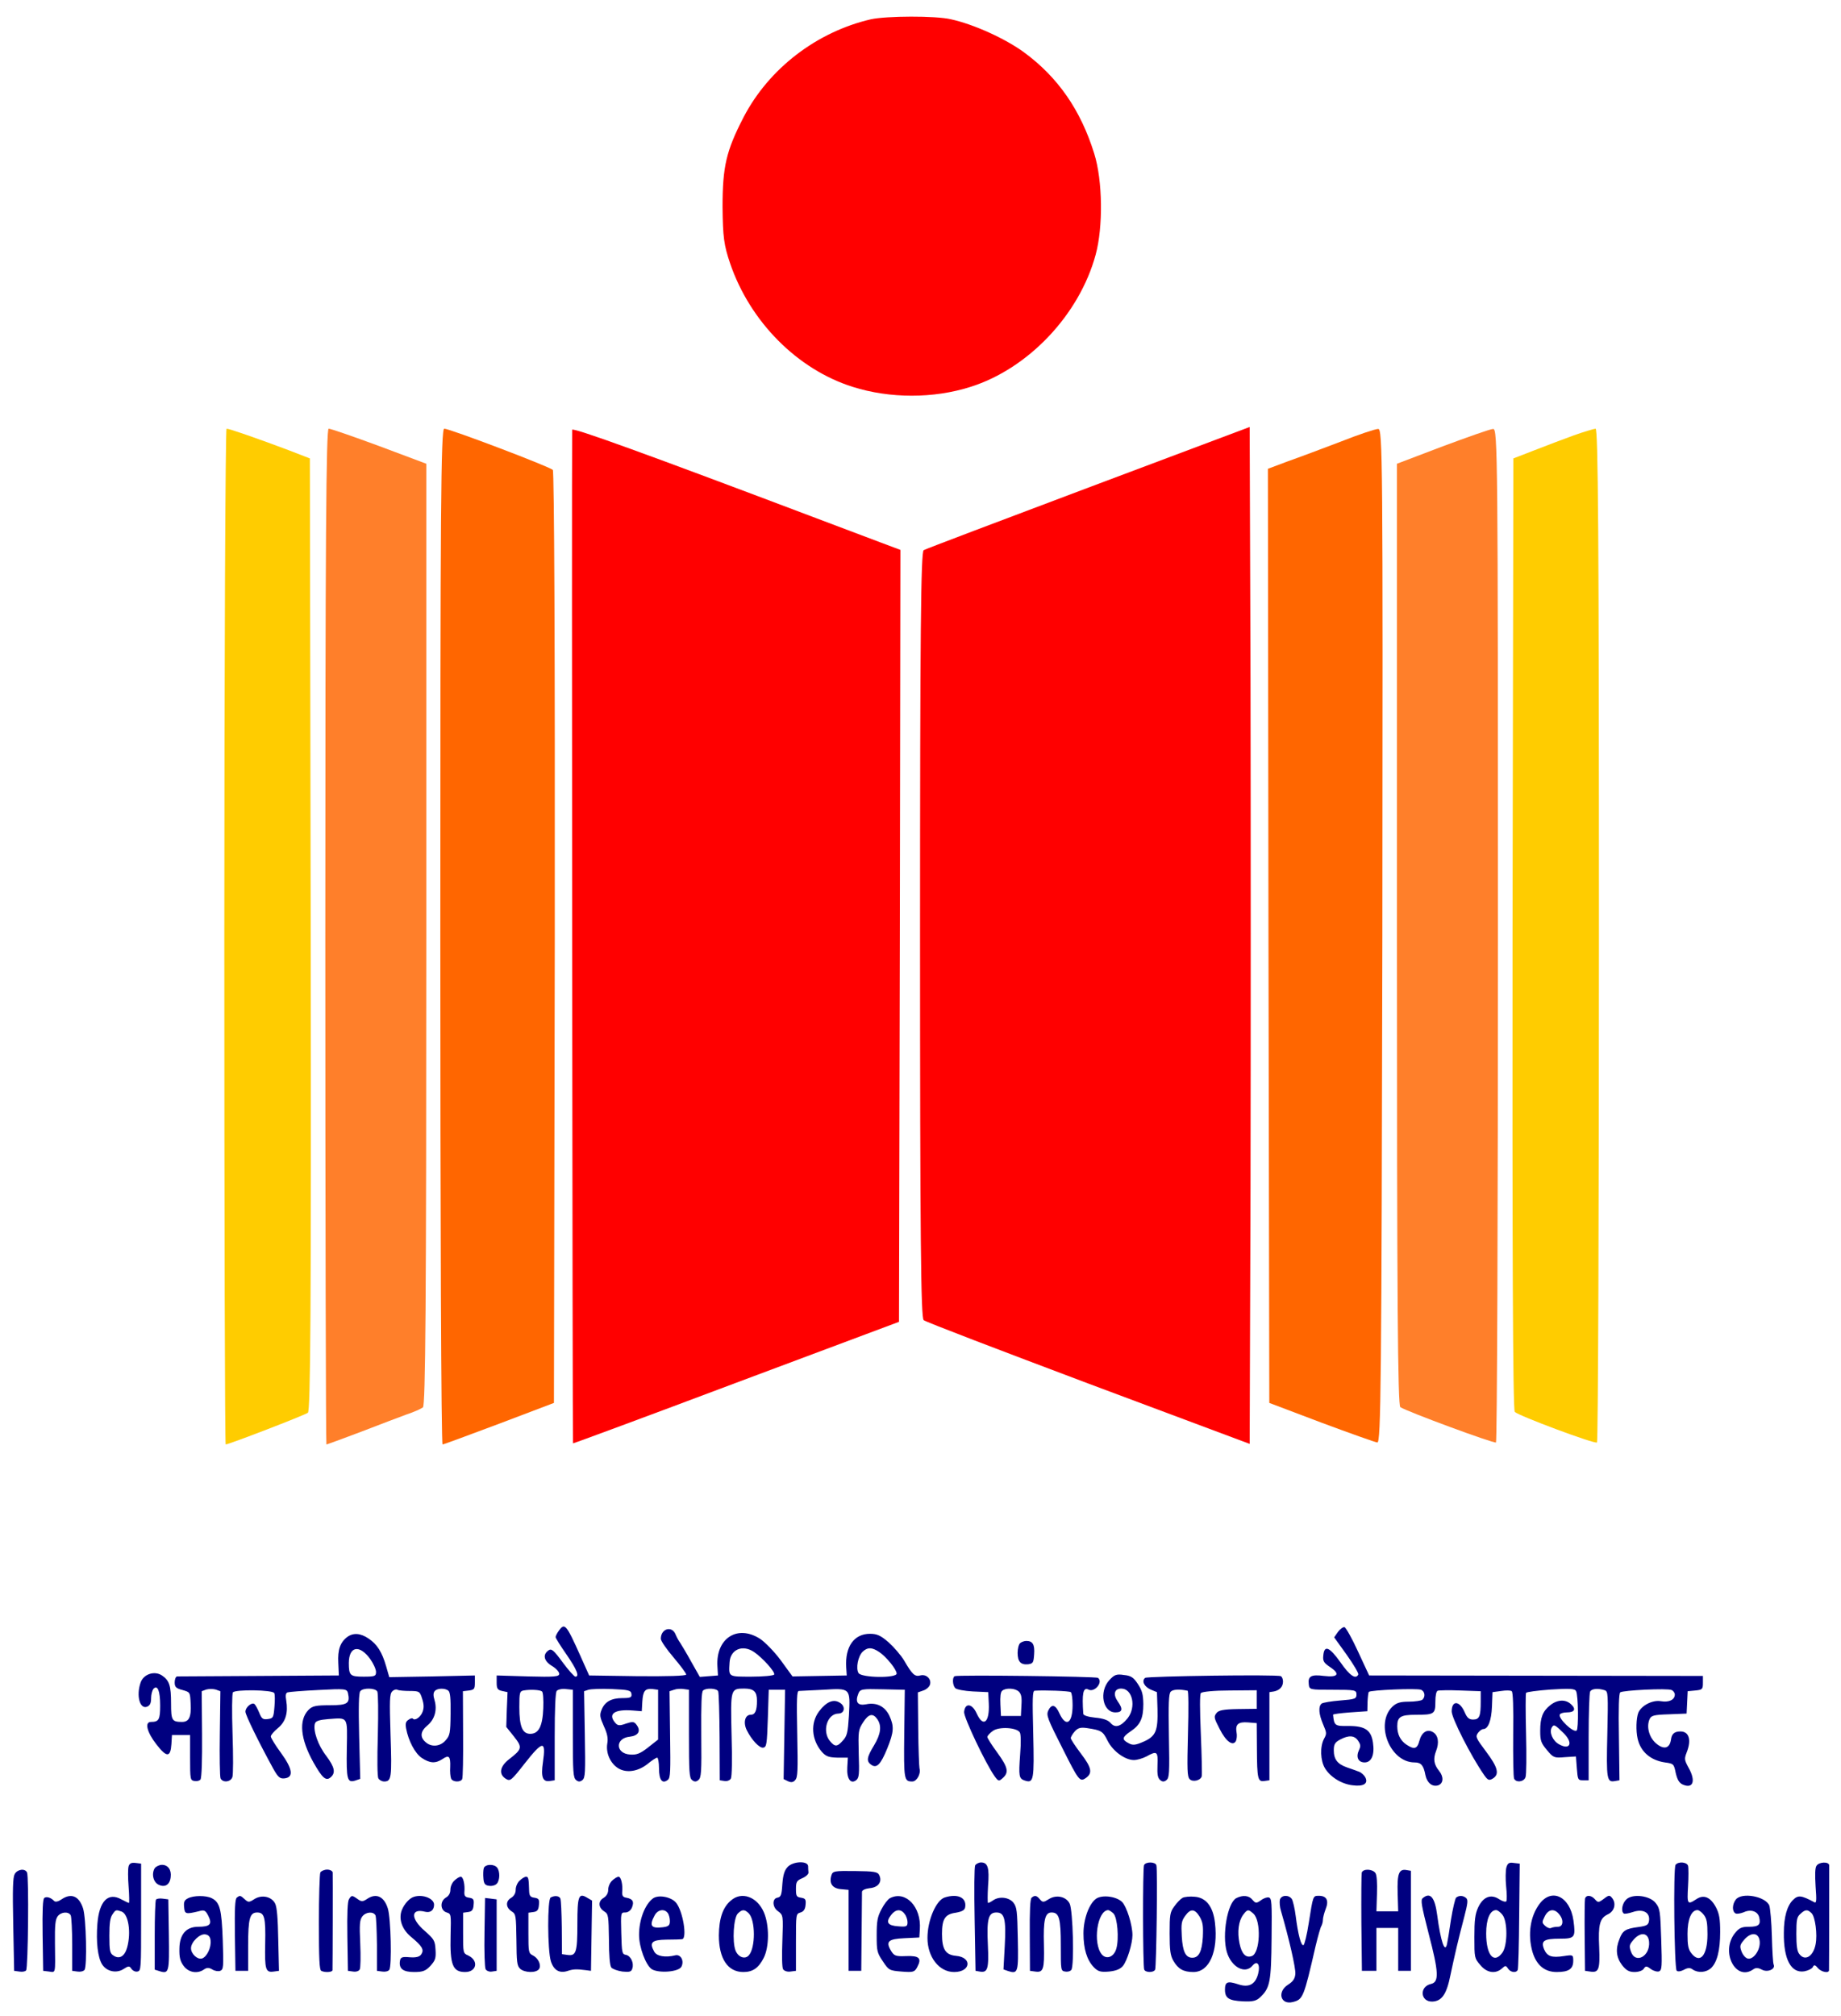 <?xml version="1.0" encoding="UTF-8" standalone="no"?>
<svg
   version="1.0"
   width="306"
   height="335"
   viewBox="0 0 229.5 251.25"
   preserveAspectRatio="xMidYMid meet"
   id="svg87"
   sodipodi:docname="2.svg"
   inkscape:version="1.1 (c68e22c387, 2021-05-23)"
   xmlns:inkscape="http://www.inkscape.org/namespaces/inkscape"
   xmlns:sodipodi="http://sodipodi.sourceforge.net/DTD/sodipodi-0.dtd"
   xmlns="http://www.w3.org/2000/svg"
   xmlns:svg="http://www.w3.org/2000/svg">
  <defs
     id="defs91" />
  <sodipodi:namedview
     id="namedview89"
     pagecolor="#ffffff"
     bordercolor="#666666"
     borderopacity="1.0"
     inkscape:pageshadow="2"
     inkscape:pageopacity="0.0"
     inkscape:pagecheckerboard="0"
     inkscape:document-units="pt"
     showgrid="false"
     units="px"
     width="305px"
     inkscape:showpageshadow="false"
     inkscape:zoom="1.0824912"
     inkscape:cx="271.13384"
     inkscape:cy="194.45886"
     inkscape:window-width="1366"
     inkscape:window-height="705"
     inkscape:window-x="-8"
     inkscape:window-y="-8"
     inkscape:window-maximized="1"
     inkscape:current-layer="g85" />
  <g
     transform="matrix(0.1,0,0,-0.1,0,988)"
     fill="#000000"
     stroke="none"
     id="g85">
    <path
       d="m 1085.725,9855.977 c -67.845,-15.737 -127.297,-61.55 -158.772,-122.051 -21.683,-41.966 -26.229,-61.55 -26.229,-111.909 0.35,-37.42 1.749,-47.562 9.442,-70.293 24.83,-72.741 83.932,-132.193 152.827,-153.876 46.512,-14.688 100.719,-14.688 146.881,0 72.042,22.732 135.69,89.877 155.974,164.717 9.442,34.622 8.743,92.325 -1.749,125.898 -16.787,54.206 -45.114,95.123 -87.429,126.248 -23.431,17.136 -62.599,34.972 -91.276,41.267 -19.234,4.546 -80.435,4.197 -99.669,0 z"
       id="path11"
       style="fill:#ff0000;stroke-width:1" />
    <path
       d="m 713.276,9344.341 c -0.699,-50.01 0.35,-1262.479 1.049,-1263.179 0.35,-0.35 91.976,33.573 203.535,75.539 l 202.836,75.889 1.049,481.211 0.699,480.861 -25.18,9.442 c -13.989,5.246 -50.01,18.885 -79.736,30.076 -208.082,78.686 -304.254,113.658 -304.254,110.161 z"
       id="path13"
       style="fill:#ff0000;stroke-width:1" />
    <path
       d="m 1356.756,9272.299 c -110.511,-41.616 -203.186,-76.588 -205.284,-77.987 -3.497,-2.448 -4.546,-102.117 -4.546,-479.462 0,-377.345 1.049,-477.714 4.546,-480.162 2.098,-2.098 94.773,-37.42 205.284,-79.036 l 201.087,-75.189 1.049,318.243 c 0.35,174.859 0.35,460.228 0,633.688 l -1.049,315.445 z"
       id="path15"
       style="fill:#ff0000;stroke-width:1" />
    <path
       d="m 279.626,8712.751 c 0,-347.969 0.699,-632.988 1.749,-632.988 3.847,0 98.27,36.371 102.467,39.518 3.147,2.798 4.197,124.499 3.497,596.268 l -1.049,593.12 -26.229,10.142 c -37.07,13.989 -74.14,26.928 -77.637,26.928 -1.399,0 -2.798,-284.67 -2.798,-632.988 z"
       id="path17"
       style="fill:#ffcc00;stroke-width:1" />
    <path
       d="m 405.525,8712.751 c 0,-347.969 0.699,-632.988 1.399,-632.988 0.699,0 19.934,6.994 43.015,15.737 22.732,8.743 48.261,18.535 57.004,21.683 8.743,2.798 17.836,6.994 20.284,8.743 3.147,2.798 4.197,125.199 4.197,589.973 v 586.126 l -58.752,22.032 c -32.174,11.89 -60.501,21.683 -62.949,21.683 -3.147,0 -4.197,-137.439 -4.197,-632.988 z"
       id="path19"
       style="fill:#ff7f2a;stroke-width:1" />
    <path
       d="m 548.909,8712.751 c 0,-347.969 1.049,-632.988 2.798,-632.988 1.399,0 33.223,11.89 70.643,25.879 l 68.195,25.879 1.049,579.831 c 0.35,356.012 -0.699,581.23 -2.448,582.979 -4.197,4.197 -128.696,51.408 -135.341,51.408 -4.197,0 -4.896,-99.32 -4.896,-632.988 z"
       id="path21"
       style="fill:#ff6600;stroke-width:1" />
    <path
       d="m 1671.501,9329.653 c -22.032,-8.393 -51.758,-19.584 -65.747,-24.48 l -25.18,-9.442 0.699,-581.929 1.049,-582.279 64.698,-24.48 c 35.671,-13.289 67.146,-24.48 69.944,-24.83 4.546,-0.699 5.246,72.042 6.295,631.589 0.699,600.115 0.35,631.939 -5.246,631.589 -3.497,0 -24.48,-6.994 -46.512,-15.737 z"
       id="path23"
       style="fill:#ff6600;stroke-width:1" />
    <path
       d="m 1798.449,9323.707 -57.004,-21.682 v -586.476 c 0,-458.13 1.049,-587.175 4.197,-589.274 8.393,-5.596 116.456,-45.463 119.254,-44.064 1.399,0.699 2.448,285.369 2.448,632.639 0,598.716 -0.35,630.89 -5.945,630.54 -3.497,0 -31.824,-10.142 -62.949,-21.683 z"
       id="path25"
       style="fill:#ff7f2a;stroke-width:1" />
    <path
       d="m 1961.767,9337.346 c -12.59,-4.546 -34.622,-12.94 -48.96,-18.535 l -26.229,-10.142 -1.049,-592.421 c -0.35,-381.891 0.35,-593.47 2.798,-595.918 4.896,-4.896 99.32,-40.218 102.467,-38.119 1.399,0.699 2.448,285.369 2.448,632.639 0,502.544 -1.049,630.89 -4.197,630.89 -2.448,-0.35 -14.688,-3.847 -27.278,-8.393 z"
       id="path27"
       style="fill:#ffcc00;stroke-width:1" />
    <path
       d="m 696.47,7847.344 c -2.261,-2.969 -3.844,-6.531 -3.844,-7.718 0,-1.188 6.105,-10.984 13.568,-21.671 12.889,-18.702 16.507,-27.608 11.08,-27.608 -1.357,0 -8.593,8.015 -15.829,17.812 -11.533,15.734 -14.02,17.515 -17.864,14.843 -7.462,-5.344 -5.427,-13.359 4.523,-19.296 4.975,-2.969 9.045,-7.422 9.045,-9.796 0,-3.562 -5.879,-4.156 -38.894,-3.265 l -39.12,1.187 v -8.906 c 0,-7.422 1.131,-9.203 6.784,-10.39 l 6.784,-1.484 -0.904,-21.671 -0.678,-21.671 9.497,-11.874 c 10.854,-13.656 10.402,-15.734 -6.105,-28.499 -11.533,-8.906 -13.116,-18.703 -3.844,-24.343 5.427,-3.265 6.784,-2.078 23.291,18.999 22.839,29.093 26.909,29.39 22.839,1.484 -2.714,-18.406 -0.226,-24.64 8.819,-23.155 l 5.879,0.89 v 54.029 c 0,35.921 0.904,55.217 2.487,57.295 1.357,1.781 6.558,2.969 11.306,2.375 l 8.819,-0.89 v -54.623 c 0,-48.686 0.452,-54.92 4.07,-57.889 2.713,-2.375 4.975,-2.375 7.915,0 3.392,2.969 3.844,8.312 2.94,56.998 l -0.904,53.733 5.427,1.781 c 2.94,0.89 16.055,1.484 29.171,0.89 20.352,-0.89 23.744,-1.484 24.422,-5.937 0.678,-4.453 -1.131,-5.344 -11.306,-5.344 -14.02,0 -22.161,-4.75 -26.005,-14.843 -2.487,-6.234 -2.035,-8.906 2.94,-20.187 4.296,-9.203 5.427,-15.14 4.296,-21.374 -2.035,-11.875 3.618,-24.937 13.794,-31.171 10.402,-6.234 25.1,-3.859 37.311,6.234 4.749,3.859 9.724,7.125 11.08,7.125 1.131,0 2.261,-5.937 2.261,-13.359 0,-14.546 4.07,-19.89 11.081,-14.249 3.166,2.672 3.392,9.796 2.713,56.701 l -0.678,53.733 5.653,1.781 c 2.94,1.187 8.593,1.484 11.985,0.89 l 6.558,-0.89 v -54.623 c 0,-48.686 0.452,-54.92 3.844,-57.889 2.94,-2.375 5.201,-2.375 7.915,0 3.618,2.969 4.07,8.906 3.618,56.404 -0.226,38.592 0.226,53.436 2.261,55.217 4.07,3.562 16.96,2.672 18.769,-0.89 0.905,-2.078 1.583,-27.608 1.809,-57.295 l 0.226,-53.733 5.879,-0.89 c 3.166,-0.594 6.784,0.89 7.915,2.969 1.357,2.375 1.809,23.452 0.905,54.326 -1.357,57.592 -1.357,57.889 15.829,57.889 11.985,0 15.829,-3.859 15.829,-15.14 0,-12.468 -2.261,-17.515 -7.915,-17.515 -7.01,0 -9.497,-9.796 -4.749,-19.296 6.106,-12.171 15.829,-22.562 20.578,-21.671 4.07,0.891 4.523,3.859 5.653,36.514 l 1.131,35.624 h 10.176 10.176 l -0.904,-55.514 -0.904,-55.811 5.427,-2.672 c 3.844,-1.781 6.558,-1.484 9.045,1.484 3.166,3.562 3.392,11.281 2.487,57.592 -0.904,44.233 -0.452,53.436 2.035,53.436 1.809,0 15.377,0.891 30.527,1.484 33.919,2.078 33.693,2.375 31.884,-32.062 -1.357,-21.374 -2.261,-25.233 -7.236,-30.874 -7.236,-8.312 -10.176,-8.609 -16.507,-0.891 -9.95,12.171 -3.392,33.843 10.402,34.139 8.141,0 9.497,9.203 1.809,13.656 -7.689,4.75 -16.508,1.188 -25.553,-10.687 -11.08,-14.546 -9.723,-35.327 3.166,-50.467 5.201,-5.937 8.819,-7.125 19.447,-7.422 h 13.116 l -0.678,-12.171 c -0.904,-14.249 4.296,-21.374 11.306,-15.734 3.392,2.969 3.844,7.422 2.94,32.952 -0.678,28.202 -0.452,29.686 5.427,38.889 6.784,10.687 12.211,11.874 17.638,4.156 5.879,-8.312 4.523,-18.703 -4.07,-32.952 -9.045,-14.843 -9.723,-19.593 -3.392,-24.046 6.784,-4.75 11.759,0.297 19.899,20.187 8.367,20.78 8.819,27.608 2.714,40.967 -5.653,11.875 -16.281,16.921 -28.945,14.25 -10.628,-2.078 -14.02,2.672 -9.724,13.359 2.261,5.64 4.523,5.937 30.301,5.344 l 27.588,-0.594 -0.678,-54.623 c -0.678,-58.185 -0.226,-59.67 10.176,-59.67 5.427,0 10.854,9.796 8.819,16.328 -0.452,2.078 -1.357,24.343 -1.583,49.279 l -0.452,45.42 6.784,2.375 c 3.844,1.188 7.688,4.75 8.367,7.422 2.035,7.125 -4.975,13.359 -12.211,11.281 -6.558,-1.781 -9.95,1.188 -19.899,18.406 -4.07,6.828 -12.889,16.921 -19.447,22.858 -9.95,8.609 -14.472,10.687 -23.291,10.687 -19.899,0 -31.206,-16.031 -29.623,-41.858 l 0.678,-10.093 -33.693,-0.594 -33.919,-0.594 -14.698,20.187 c -8.141,10.984 -19.899,22.859 -25.779,26.718 -28.266,18.109 -55.175,0.594 -53.14,-34.139 l 0.678,-11.578 -11.306,-0.891 -11.306,-0.891 -11.08,19.593 c -5.879,10.687 -12.211,21.077 -13.568,23.155 -1.583,2.078 -4.07,6.531 -5.653,10.39 -4.523,10.984 -18.317,7.125 -18.317,-5.64 0,-2.672 7.236,-13.062 15.829,-23.155 8.819,-10.39 15.829,-19.89 15.829,-21.374 0,-1.781 -23.744,-2.375 -60.377,-2.078 l -60.603,0.891 -10.628,23.749 c -18.09,40.373 -19.899,42.452 -27.362,31.765 z m 243.315,-26.124 c 10.628,-7.125 26.683,-24.937 25.326,-28.202 -0.904,-1.484 -13.568,-2.672 -28.492,-2.672 -29.171,0 -28.266,-0.594 -27.136,17.812 0.904,16.031 16.055,22.562 30.301,13.062 z m 156.029,0 c 9.045,-5.937 21.934,-21.968 21.934,-27.015 0,-5.937 -43.643,-5.344 -47.487,0.594 -3.618,5.937 -0.678,21.077 5.201,26.718 6.106,5.641 11.306,5.641 20.352,-0.297 z m -420.148,-49.279 c 1.357,-0.891 2.035,-10.39 1.583,-21.077 -0.904,-22.265 -5.653,-31.765 -16.281,-31.765 -9.723,0 -13.568,9.203 -13.568,33.249 0,18.109 0.452,19.89 5.201,20.78 8.141,1.484 20.578,0.891 23.065,-1.187 z m 144.723,-28.796 v -31.171 l -12.437,-9.796 c -9.724,-7.718 -14.472,-9.5 -22.387,-8.906 -18.543,1.188 -18.995,20.484 -0.452,22.265 10.628,1.187 14.246,7.125 8.367,14.843 -2.94,4.156 -4.975,4.156 -13.116,1.484 -8.141,-2.969 -10.402,-2.672 -13.568,1.188 -9.271,10.984 -0.678,16.921 21.935,15.14 l 11.306,-0.891 0.678,11.875 c 0.904,13.656 3.392,16.625 12.889,15.734 l 6.784,-0.89 z"
       id="path193"
       style="fill:#000080;stroke-width:1" />
    <path
       d="m 1667.921,7846.157 -4.749,-6.828 15.603,-21.671 c 8.593,-12.171 15.151,-23.155 14.472,-24.64 -3.166,-6.531 -10.628,-1.484 -22.387,15.437 -13.794,19.296 -20.126,21.671 -21.256,8.015 -0.678,-6.828 0.678,-8.906 8.593,-14.249 12.889,-8.609 9.724,-13.062 -7.688,-10.984 -16.055,2.078 -20.125,-0.297 -18.995,-10.093 0.678,-7.125 0.904,-7.125 30.075,-7.125 27.814,0 29.397,-0.297 29.397,-5.937 0,-5.343 -1.809,-5.937 -20.352,-7.422 -11.08,-0.891 -21.708,-2.672 -23.065,-3.859 -4.296,-3.562 -3.618,-13.062 1.809,-25.827 4.522,-10.687 4.749,-11.578 1.131,-18.109 -5.201,-9.796 -4.523,-27.015 1.131,-36.514 6.558,-10.984 20.804,-19.89 34.598,-21.374 13.568,-1.781 19.673,2.078 15.829,9.797 -1.357,2.672 -4.749,5.937 -7.915,7.125 -2.94,1.187 -9.724,3.562 -14.925,5.343 -11.985,4.156 -16.508,10.093 -16.508,21.374 0,7.422 1.357,9.796 7.915,13.359 10.628,5.64 17.864,5.344 22.387,-1.484 3.166,-4.75 3.392,-6.828 1.131,-11.578 -4.07,-8.609 -1.131,-15.437 7.01,-15.437 8.593,0 12.663,9.5 10.402,24.64 -2.261,15.734 -9.95,20.78 -30.301,20.78 -17.186,-0.297 -18.09,0.297 -19.447,13.953 -0.226,0.891 9.498,2.078 21.256,2.969 l 21.482,1.484 0.226,11.281 c 0.226,5.937 0.904,11.875 1.583,12.765 1.809,2.375 59.924,4.75 65.125,2.672 4.975,-2.078 5.653,-8.906 1.583,-12.468 -1.583,-1.187 -9.271,-2.375 -16.96,-2.375 -10.628,0 -15.377,-1.484 -20.352,-6.234 -21.934,-21.374 -2.94,-69.466 27.588,-69.466 8.141,0 11.306,-3.562 13.568,-15.734 2.035,-9.796 8.593,-15.14 16.055,-12.765 6.558,2.375 7.01,10.687 0.904,18.109 -6.332,7.718 -7.462,14.843 -3.618,24.64 4.07,10.39 2.714,19.593 -3.844,23.452 -7.236,4.453 -14.246,-0.297 -16.96,-10.687 -2.714,-10.39 -6.558,-11.281 -16.281,-4.75 -7.462,5.047 -11.306,12.765 -11.306,22.858 0,11.578 4.07,14.249 22.839,14.249 23.291,0 24.648,0.891 24.648,16.328 0,7.718 1.131,13.062 2.94,13.656 1.357,0.594 14.246,0.891 28.266,0.297 l 25.326,-0.89 v -13.062 c 0,-18.109 -1.583,-22.265 -9.498,-22.265 -4.975,0 -7.462,2.078 -10.402,8.906 -6.332,14.843 -16.281,15.437 -16.281,1.187 0,-8.312 23.97,-55.514 40.251,-78.966 4.749,-6.828 6.332,-7.422 10.854,-4.75 8.819,5.343 6.558,13.953 -8.367,33.843 -12.663,16.921 -13.342,18.406 -9.95,23.155 2.035,2.672 4.975,4.75 6.558,4.75 6.106,0 10.176,10.687 10.854,28.202 l 0.678,17.812 10.854,1.484 c 5.879,0.891 11.759,0.891 13.115,-0.297 1.583,-1.188 2.261,-19.593 1.809,-53.733 -0.226,-28.499 0.226,-53.436 1.131,-55.217 2.487,-5.344 12.211,-4.156 14.246,1.781 1.131,2.672 1.357,27.015 0.678,54.029 -0.678,27.015 -0.678,49.873 0,51.061 0.678,1.187 14.472,2.969 30.754,4.156 23.97,1.484 30.075,1.188 31.658,-2.078 2.713,-5.344 3.166,-46.905 0.678,-48.983 -4.07,-3.266 -23.291,15.14 -21.03,19.89 0.678,1.484 4.523,2.672 8.819,2.672 9.723,0 11.759,4.156 5.201,10.093 -6.784,6.531 -17.186,5.937 -26.005,-1.188 -9.271,-7.422 -12.437,-15.14 -12.437,-32.061 0,-12.171 1.131,-15.14 8.367,-23.749 7.915,-9.5 9.045,-10.093 22.161,-8.906 l 14.02,0.891 1.131,-14.843 c 1.131,-14.249 1.357,-14.843 7.915,-14.843 h 6.784 v 53.436 c 0,29.39 0.904,55.217 1.809,56.998 1.809,3.859 9.95,4.453 18.316,1.781 4.07,-1.484 4.296,-4.453 3.166,-54.623 -1.357,-56.998 -0.678,-60.56 9.95,-58.482 l 5.201,0.89 -0.678,53.733 c -0.678,35.921 0,54.623 1.583,55.811 3.166,2.672 58.794,5.343 63.995,2.969 2.261,-0.891 4.07,-3.562 4.07,-5.641 0,-6.531 -7.236,-10.093 -17.412,-8.312 -10.402,1.781 -24.196,-5.343 -28.04,-14.249 -2.714,-7.125 -3.166,-22.562 -0.904,-32.358 3.618,-16.328 16.055,-27.015 33.919,-29.686 10.854,-1.484 11.306,-1.781 13.568,-13.062 2.035,-8.609 4.296,-12.468 8.819,-14.546 13.116,-5.64 16.508,4.75 7.01,21.374 -4.975,9.203 -5.201,10.687 -2.261,18.406 6.332,15.734 3.166,26.421 -7.688,26.421 -7.462,0 -10.854,-2.969 -11.759,-10.093 -1.583,-10.687 -8.141,-12.765 -17.186,-5.937 -9.497,7.125 -13.794,20.78 -9.723,30.874 2.035,5.047 5.201,5.937 24.422,6.531 l 21.934,0.891 0.678,13.953 0.678,13.953 9.498,0.89 c 8.819,0.891 9.497,1.484 9.497,9.5 v 8.609 l -208.039,0.297 -208.039,0.297 -13.794,29.686 c -7.462,16.328 -15.151,29.983 -16.96,30.577 -1.809,0.297 -5.427,-2.375 -8.141,-5.937 z m 281.531,-126.464 c 11.985,-11.875 7.915,-21.374 -5.879,-13.656 -7.915,4.156 -12.663,15.14 -9.045,21.077 2.487,4.156 3.844,3.562 14.925,-7.422 z"
       id="path195"
       style="fill:#000080;stroke-width:1" />
    <path
       d="m 433.029,7839.922 c -9.045,-6.828 -12.211,-16.031 -11.306,-32.655 l 0.678,-15.437 -99.497,-0.594 c -54.723,-0.297 -100.854,-0.594 -102.21,-0.594 -1.583,-0.297 -2.94,-3.562 -2.94,-7.422 0,-5.64 1.583,-7.421 9.724,-9.5 9.497,-2.672 9.497,-2.672 10.176,-16.921 0.904,-16.921 -2.035,-22.859 -10.854,-22.859 -12.437,0 -13.568,2.078 -13.568,22.859 0,22.265 -2.035,28.796 -11.306,35.03 -9.271,6.234 -23.065,1.781 -26.683,-8.906 -5.653,-16.328 -0.904,-33.546 8.141,-29.983 3.618,1.484 4.975,4.453 4.975,10.39 0,4.75 1.357,9.796 2.94,11.875 5.201,5.344 8.367,-2.672 8.367,-20.78 0,-17.515 -1.583,-20.484 -11.533,-20.484 -8.141,0 -4.975,-12.765 6.784,-27.905 12.889,-16.624 17.638,-16.624 18.769,0.297 l 0.678,11.281 h 11.306 11.306 v -28.202 c 0,-27.312 0.226,-28.202 5.427,-29.093 2.94,-0.594 6.332,0.297 7.462,1.781 1.583,2.078 2.261,24.046 2.035,56.701 l -0.452,53.436 5.653,2.078 c 3.392,0.891 8.593,0.891 11.759,0 l 5.879,-2.078 -0.678,-52.545 c -0.452,-28.796 0,-54.326 0.904,-56.108 2.714,-5.64 12.437,-4.75 14.698,1.484 1.131,2.672 1.131,27.015 0.226,54.029 -0.904,27.015 -0.678,50.17 0.452,51.654 2.714,3.859 49.748,3.265 51.557,-0.891 0.904,-1.781 0.904,-9.5 0.226,-17.218 -1.131,-13.359 -1.583,-14.249 -8.367,-15.14 -6.106,-0.891 -7.689,0.594 -10.628,8.015 -2.035,4.75 -4.523,9.5 -5.879,10.687 -3.166,2.672 -11.306,-3.859 -11.306,-9.5 0,-4.156 16.281,-37.405 34.824,-71.248 5.879,-10.39 8.141,-12.468 13.794,-11.875 11.759,1.188 10.402,11.578 -4.296,31.765 -7.01,9.5 -12.663,18.703 -12.663,20.484 0,1.781 4.07,6.531 8.819,10.39 9.724,8.015 12.889,18.999 10.402,34.436 -1.131,6.234 -0.678,9.203 1.583,10.094 1.583,0.594 18.995,2.078 38.442,2.969 33.241,1.781 35.502,1.484 36.859,-3.562 2.94,-13.062 -0.226,-15.437 -22.613,-15.437 -17.412,0 -21.708,-0.891 -26.683,-5.937 -12.211,-12.765 -9.95,-36.218 6.332,-65.31 11.08,-19.593 15.603,-23.452 21.256,-18.703 6.784,5.641 5.201,12.765 -5.201,26.718 -10.402,13.359 -16.734,31.765 -14.246,40.374 0.904,3.265 5.653,4.75 16.733,5.641 25.1,1.781 23.744,3.859 23.065,-36.514 -0.678,-38.889 0.452,-43.342 10.628,-40.077 l 6.105,2.078 -1.357,52.842 c -0.904,37.702 -0.452,54.029 1.357,56.404 3.392,4.453 18.543,4.156 21.256,-0.297 1.131,-2.375 1.357,-24.937 0.678,-54.326 -0.904,-29.983 -0.678,-51.951 0.678,-54.029 1.131,-2.078 4.523,-3.859 7.236,-3.859 9.045,0 9.724,4.75 7.915,57.889 -1.357,43.639 -1.131,51.061 2.035,54.326 1.809,2.078 4.975,2.969 6.558,2.078 1.809,-0.891 8.593,-1.484 15.377,-1.484 11.759,0 12.663,-0.594 15.377,-9.5 2.261,-6.828 2.487,-11.281 0.678,-16.328 -2.261,-6.531 -9.723,-11.875 -12.211,-8.609 -0.678,0.891 -3.166,0.297 -5.427,-1.484 -3.392,-2.078 -4.07,-4.75 -2.94,-10.984 2.94,-15.437 11.08,-30.874 19.447,-36.514 10.176,-6.828 17.186,-7.125 25.779,-1.484 8.141,5.64 10.176,3.562 9.723,-9.796 -0.452,-5.937 0.226,-12.468 1.131,-14.546 2.035,-4.453 11.759,-4.75 13.794,-0.594 0.904,1.781 1.357,27.015 1.131,56.404 l -0.226,53.139 7.462,0.89 c 6.558,0.891 7.462,1.781 7.462,9.797 v 8.906 l -53.367,-1.187 -53.367,-0.891 -3.844,13.359 c -5.201,18.109 -11.306,27.608 -21.934,34.733 -9.95,6.828 -18.995,7.422 -26.457,2.078 z m 28.492,-27.608 c 3.844,-5.343 7.236,-12.765 7.236,-16.031 0,-5.344 -1.357,-5.937 -15.603,-5.937 -16.734,0 -18.317,1.484 -18.317,17.218 0.226,20.78 13.342,23.155 26.683,4.75 z m 97.462,-39.483 c 2.261,-2.078 2.94,-9.203 2.714,-28.796 -0.226,-24.343 -0.904,-27.015 -6.106,-32.952 -6.784,-8.015 -18.09,-8.906 -25.326,-2.078 -7.01,6.234 -6.105,13.359 2.487,20.484 9.045,7.422 12.437,19.296 9.045,31.171 -1.809,5.937 -1.809,9.203 0,11.578 2.94,3.859 12.889,4.156 17.186,0.594 z"
       id="path197"
       style="fill:#000080;stroke-width:1" />
    <path
       d="m 1271.743,7832.204 c -1.809,-1.484 -3.166,-7.125 -3.166,-12.171 0,-10.984 3.844,-15.14 13.116,-14.249 6.106,0.891 6.784,2.078 7.462,12.468 0.904,12.171 -1.809,16.624 -9.724,16.624 -2.487,0 -5.879,-1.187 -7.688,-2.672 z"
       id="path199"
       style="fill:#000080;stroke-width:1" />
    <path
       d="m 1190.11,7790.94 c -3.166,-1.484 -2.714,-11.281 0.678,-14.843 1.583,-1.781 11.533,-3.562 21.935,-4.156 l 19.221,-0.891 0.678,-14.249 c 1.131,-23.749 -7.01,-30.28 -15.151,-12.171 -5.653,12.468 -14.472,13.359 -15.603,1.781 -0.678,-6.531 26.683,-64.123 37.99,-80.153 4.523,-6.234 5.427,-6.531 9.724,-2.672 8.367,7.125 7.236,13.359 -6.106,31.765 -7.01,9.5 -12.663,18.406 -12.663,19.89 0,1.187 2.94,4.75 6.784,7.422 7.462,5.641 29.849,4.453 33.693,-1.781 1.357,-2.078 1.583,-12.765 0.452,-27.015 -2.035,-27.608 -1.583,-30.577 5.653,-32.952 11.306,-3.859 11.985,0.594 10.628,58.482 -1.131,44.53 -0.904,53.139 1.809,53.436 12.211,0.891 43.191,-0.297 45,-1.781 1.357,-0.891 2.261,-8.312 2.261,-16.031 0,-22.859 -8.14,-28.202 -16.281,-10.687 -4.975,11.281 -9.724,12.468 -14.02,3.859 -2.713,-5.937 -1.131,-10.093 18.316,-48.389 19.221,-38.295 21.03,-40.67 27.814,-36.218 9.498,6.234 8.141,13.062 -5.427,30.874 -7.01,9.203 -12.663,17.812 -12.663,19.296 0,1.484 2.261,5.344 5.201,8.609 3.844,4.156 7.236,5.047 15.151,3.859 17.864,-2.672 19.673,-3.859 25.553,-15.734 6.558,-13.062 21.709,-24.046 32.789,-24.046 4.07,0 11.08,2.078 15.603,4.453 13.342,7.422 14.472,6.234 13.794,-10.687 -0.452,-11.874 0.226,-16.031 3.392,-18.702 2.713,-2.375 4.975,-2.375 7.914,0 3.392,2.969 3.844,8.312 2.94,54.92 -0.678,41.264 -0.226,52.545 2.261,55.217 2.714,2.969 11.08,3.265 21.03,1.188 1.131,0 1.357,-22.265 0.452,-53.436 -1.131,-45.123 -0.904,-53.436 2.035,-56.701 3.844,-4.156 13.794,-1.781 15.151,3.562 0.452,2.078 0,25.53 -1.131,52.248 -1.357,31.765 -1.357,49.576 0,51.358 1.357,1.781 16.96,3.265 35.955,3.265 l 33.693,0.297 v -11.578 -11.578 l -23.291,-0.297 c -18.317,-0.297 -24.196,-1.484 -26.909,-5.047 -3.392,-4.453 -3.166,-5.937 4.07,-19.89 7.915,-15.734 16.734,-21.968 20.352,-14.546 0.904,2.375 1.357,6.828 0.678,10.093 -1.809,10.39 2.035,13.656 14.02,12.765 l 11.08,-0.891 0.226,-31.468 c 0.226,-38.296 1.131,-41.858 9.271,-40.67 l 6.332,0.89 v 54.92 54.92 l 5.653,0.891 c 7.236,1.484 11.306,5.937 11.306,12.468 0,2.969 -1.357,5.937 -2.714,6.531 -4.522,2.375 -166.431,0 -169.145,-2.078 -4.749,-3.859 -1.131,-10.984 6.784,-14.546 l 7.915,-3.265 0.678,-20.781 c 0.678,-27.608 -2.035,-34.139 -17.412,-40.967 -10.176,-4.453 -13.568,-4.75 -18.769,-1.781 -8.593,4.453 -7.915,7.422 2.487,14.546 12.211,8.015 16.055,16.328 16.055,34.139 -0.226,11.875 -1.357,16.625 -6.784,24.937 -5.427,8.312 -8.593,10.39 -17.412,11.281 -9.497,1.484 -11.985,0.297 -18.316,-6.531 -12.889,-14.249 -8.141,-40.077 7.688,-40.077 8.819,0 9.723,4.156 2.94,13.656 -6.106,8.609 -4.296,16.031 4.296,16.031 14.246,0 18.995,-23.155 7.915,-37.108 -8.593,-10.39 -15.603,-12.468 -21.256,-5.641 -3.166,3.562 -9.271,5.641 -19.221,6.531 -8.593,0.89 -14.472,2.672 -14.698,4.75 -1.809,25.233 -0.226,33.546 6.332,30.28 7.688,-4.156 18.769,9.203 11.985,14.546 -2.261,1.781 -174.572,3.859 -178.642,2.078 z m 80.05,-19.296 c 2.94,-2.969 3.844,-7.125 3.166,-16.921 l -0.678,-13.359 h -12.437 -12.437 l -0.678,14.546 c -0.452,9.5 0.226,15.437 2.261,16.921 4.523,3.859 16.281,3.265 20.804,-1.188 z"
       id="path201"
       style="fill:#000080;stroke-width:1" />
    <path
       d="m 160.317,7554.042 c -0.904,-2.969 -0.904,-14.25 0,-25.53 0.905,-10.984 0.905,-20.187 0.452,-20.187 -0.678,0 -4.975,2.078 -9.497,4.453 -16.508,9.203 -27.588,-2.078 -29.849,-30.28 -1.809,-22.859 0.452,-42.155 5.879,-50.764 5.653,-8.906 17.864,-11.578 26.909,-5.64 5.879,3.859 7.236,3.859 9.498,0.297 1.583,-2.375 4.975,-4.156 7.462,-3.562 4.749,0.891 4.749,2.078 4.749,67.685 v 66.795 l -7.01,0.89 c -5.201,0.594 -7.462,-0.594 -8.593,-4.156 z m -8.819,-56.404 c 8.593,-2.969 12.211,-25.827 7.01,-44.827 -3.166,-11.281 -9.95,-15.14 -17.412,-9.796 -4.07,2.672 -4.749,5.937 -4.749,24.343 0,15.437 0.904,22.562 3.844,26.718 4.07,5.937 4.296,5.937 11.306,3.562 z"
       id="path203"
       style="fill:#000080;stroke-width:1" />
    <path
       d="m 981.845,7553.151 c -3.844,-4.156 -5.653,-9.5 -6.558,-21.374 -0.904,-13.953 -1.809,-16.031 -6.332,-16.921 -6.558,-1.187 -6.105,-11.875 0.678,-16.624 6.784,-5.047 6.784,-5.047 5.653,-37.702 -0.678,-17.812 -0.452,-32.655 0.904,-34.733 1.131,-2.078 5.201,-3.562 9.045,-2.969 l 7.01,0.891 v 35.327 c 0,35.624 0,35.624 5.653,37.405 4.07,1.188 5.879,4.156 6.332,9.5 0.678,6.828 -0.226,8.015 -5.653,8.906 -5.653,0.891 -6.332,2.078 -6.332,10.984 0,8.609 0.904,10.39 7.914,13.359 4.296,1.781 7.915,5.047 7.689,7.125 -0.226,1.781 -0.452,5.641 -0.452,8.015 -0.678,6.828 -18.995,5.937 -25.553,-1.188 z"
       id="path205"
       style="fill:#000080;stroke-width:1" />
    <path
       d="m 1215.663,7555.229 c -1.131,-2.375 -1.357,-31.171 -0.678,-67.685 l 1.131,-63.826 5.201,-0.891 c 9.95,-1.781 11.533,3.265 10.176,33.249 -1.583,32.358 0.678,40.373 10.628,40.373 10.176,0 12.211,-8.015 10.402,-41.858 l -1.583,-29.093 5.879,-2.078 c 12.211,-3.859 12.889,-1.781 11.985,40.374 -0.678,34.436 -1.131,39.186 -5.427,44.827 -5.427,6.828 -17.638,8.312 -25.326,2.969 -2.487,-1.781 -5.427,-3.265 -6.332,-3.265 -0.678,0 -0.678,9.5 0,21.078 1.809,22.859 -0.226,29.39 -8.819,29.39 -2.713,0 -6.106,-1.781 -7.236,-3.562 z"
       id="path207"
       style="fill:#000080;stroke-width:1" />
    <path
       d="m 1426.189,7555.526 c -1.809,-4.156 -1.583,-126.465 0.226,-130.324 1.809,-3.859 11.759,-3.859 13.568,0 1.583,3.265 3.166,124.09 1.583,130.027 -1.131,4.453 -13.116,4.75 -15.377,0.297 z"
       id="path209"
       style="fill:#000080;stroke-width:1" />
    <path
       d="m 1877.769,7552.26 c -0.904,-3.859 -1.131,-14.25 -0.226,-23.155 0.904,-8.906 1.131,-17.218 0.226,-18.703 -0.904,-1.188 -4.975,0 -9.045,2.672 -10.402,6.828 -20.125,2.672 -26.231,-10.687 -3.618,-8.312 -4.522,-15.437 -4.522,-36.514 0,-25.827 0,-26.421 7.462,-35.03 8.141,-9.796 18.995,-11.281 26.909,-4.156 4.07,3.859 4.975,3.859 7.462,0 3.166,-5.047 10.402,-5.937 12.211,-1.781 0.678,1.484 1.583,31.765 1.809,67.388 l 0.678,65.013 -7.462,0.89 c -5.879,0.891 -7.688,-0.297 -9.271,-5.937 z m -4.749,-58.779 c 6.558,-8.609 6.332,-37.702 0,-46.905 -10.628,-14.843 -20.352,-3.562 -20.352,23.749 0,17.812 4.749,29.093 12.437,29.093 1.809,0 5.427,-2.672 7.915,-5.937 z"
       id="path211"
       style="fill:#000080;stroke-width:1" />
    <path
       d="m 2088.747,7555.823 c -2.94,-3.859 -1.583,-127.949 1.357,-131.808 1.131,-1.484 4.749,-1.187 8.819,0.891 4.749,2.672 7.915,2.969 11.08,0.594 6.784,-4.75 16.734,-3.859 22.839,1.484 7.688,7.125 11.533,22.265 11.533,45.123 0,16.328 -1.131,22.562 -4.975,30.28 -6.784,13.062 -15.377,16.921 -24.648,10.687 -11.306,-7.421 -11.759,-6.531 -10.402,16.328 0.678,11.281 0.678,22.859 0,25.233 -1.357,4.75 -12.211,5.641 -15.603,1.188 z m 35.276,-62.342 c 3.618,-4.75 4.523,-9.797 4.523,-24.343 0,-26.718 -9.498,-37.405 -20.352,-23.155 -3.618,4.75 -4.523,9.797 -4.523,23.749 0,18.406 4.749,29.686 12.437,29.686 1.809,0 5.427,-2.672 7.915,-5.937 z"
       id="path213"
       style="fill:#000080;stroke-width:1" />
    <path
       d="m 2264.45,7554.635 c -1.809,-2.672 -2.035,-10.984 -1.131,-25.53 1.357,-17.812 1.131,-21.374 -1.583,-19.89 -16.055,8.609 -20.125,9.203 -26.457,2.969 -7.462,-7.125 -11.533,-21.374 -11.533,-40.967 -0.452,-33.249 9.045,-50.764 25.553,-48.092 4.749,0.89 9.497,3.265 10.628,5.343 1.357,2.969 2.714,2.969 6.106,-1.188 4.296,-5.047 14.02,-7.125 14.02,-2.672 0.226,10.984 0.226,127.652 0.226,130.62 -0.226,4.75 -12.663,4.453 -15.829,-0.594 z m -6.106,-59.076 c 4.523,-4.453 7.462,-26.718 4.975,-38.889 -2.94,-15.14 -13.342,-21.374 -20.352,-11.875 -2.713,3.265 -3.618,10.39 -3.618,24.937 0,17.812 0.678,21.077 4.975,24.937 6.106,5.641 8.819,5.937 14.02,0.891 z"
       id="path215"
       style="fill:#000080;stroke-width:1" />
    <path
       d="m 192.88,7551.667 c -4.296,-7.125 -1.809,-17.812 5.201,-20.78 7.688,-3.562 13.794,0.297 14.698,9.796 1.131,8.906 -3.392,15.14 -10.854,15.14 -3.392,0 -7.462,-2.078 -9.045,-4.156 z"
       id="path217"
       style="fill:#000080;stroke-width:1" />
    <path
       d="m 603.078,7551.667 c -0.678,-2.375 -0.905,-8.015 -0.452,-12.765 0.452,-6.531 2.035,-8.609 7.01,-9.203 3.618,-0.594 7.915,0.594 9.723,2.672 3.844,4.156 4.07,15.14 0.452,19.89 -3.844,5.047 -15.151,4.453 -16.733,-0.594 z"
       id="path219"
       style="fill:#000080;stroke-width:1" />
    <path
       d="m 18.308,7544.245 c -2.261,-4.156 -2.714,-18.406 -1.809,-62.935 l 1.131,-57.592 6.558,-0.891 c 3.618,-0.594 7.236,0 8.367,1.484 2.487,3.265 3.618,116.668 1.131,122.011 -2.487,5.344 -11.985,4.156 -15.377,-2.078 z"
       id="path221"
       style="fill:#000080;stroke-width:1" />
    <path
       d="m 399.336,7546.323 c -0.904,-2.078 -1.809,-30.28 -1.809,-62.342 0,-46.311 0.678,-59.076 2.939,-60.264 4.523,-2.375 14.02,-1.781 14.02,0.891 0.226,6.531 0.452,118.449 0.226,121.715 -0.226,1.781 -3.166,3.562 -6.784,3.562 -3.844,0 -7.462,-1.781 -8.593,-3.562 z"
       id="path223"
       style="fill:#000080;stroke-width:1" />
    <path
       d="m 1036.342,7542.464 c -2.94,-9.796 1.357,-16.031 11.985,-16.921 l 9.497,-0.891 v -50.467 -50.467 h 7.915 7.915 l 0.452,47.498 c 0.226,26.124 0.452,48.983 0.452,51.061 0.226,2.078 4.296,3.859 9.498,4.453 10.854,0.891 16.055,8.015 11.985,16.328 -1.809,4.156 -6.784,4.75 -30.075,5.047 -26.005,0.297 -28.04,0 -29.623,-5.64 z"
       id="path225"
       style="fill:#000080;stroke-width:1" />
    <path
       d="m 1697.544,7546.026 c -0.452,-2.078 -0.678,-30.28 -0.452,-62.935 l 0.678,-59.373 h 9.045 9.045 v 26.718 26.718 h 13.568 13.568 v -26.718 -26.718 h 7.915 7.915 v 62.342 62.342 l -5.201,0.891 c -9.723,1.781 -11.985,-4.156 -11.306,-28.796 l 0.678,-22.562 h -13.568 -13.568 l 0.678,21.671 c 0.452,13.953 -0.226,23.155 -1.809,25.827 -3.392,5.343 -15.603,5.937 -17.186,0.594 z"
       id="path227"
       style="fill:#000080;stroke-width:1" />
    <path
       d="m 566.445,7536.23 c -2.713,-2.375 -4.975,-7.422 -4.975,-11.281 0,-4.453 -2.035,-8.015 -5.879,-10.093 -7.462,-4.75 -6.784,-16.031 1.357,-18.406 5.427,-1.781 5.427,-2.078 4.749,-28.796 -0.904,-36.514 2.713,-45.42 18.09,-45.42 14.472,0 17.186,14.25 4.07,20.484 -6.558,2.969 -6.558,2.969 -6.558,28.202 v 25.233 l 6.332,0.891 c 4.749,0.594 6.332,2.672 6.784,8.906 0.678,6.828 -0.226,8.015 -5.653,8.906 -4.749,0.594 -6.106,2.375 -5.879,6.828 0.905,9.5 -1.357,19.296 -4.523,19.296 -1.583,0 -5.201,-2.078 -7.915,-4.75 z"
       id="path229"
       style="fill:#000080;stroke-width:1" />
    <path
       d="m 647.852,7536.23 c -2.714,-2.375 -4.975,-7.422 -4.975,-11.281 0,-4.453 -2.035,-8.015 -5.879,-10.39 -7.01,-4.156 -6.558,-12.171 1.131,-16.921 4.975,-3.265 5.201,-5.047 5.653,-35.327 0.226,-27.608 0.678,-32.061 4.522,-35.921 5.427,-5.047 19.673,-5.641 23.518,-0.594 3.392,4.453 -0.452,13.656 -7.689,17.218 -5.201,2.672 -5.427,4.156 -5.427,27.905 v 25.233 l 6.332,0.891 c 4.749,0.594 6.332,2.672 6.784,8.906 0.678,6.828 -0.226,8.015 -5.653,8.906 -4.975,0.594 -6.332,2.375 -6.558,8.312 -0.452,15.734 -0.904,17.812 -3.844,17.812 -1.583,0 -5.201,-2.078 -7.915,-4.75 z"
       id="path231"
       style="fill:#000080;stroke-width:1" />
    <path
       d="m 763.178,7536.23 c -2.713,-2.375 -4.975,-7.422 -4.975,-11.281 0,-4.453 -2.035,-8.015 -5.879,-10.39 -7.01,-4.156 -6.558,-12.171 1.131,-16.921 4.975,-3.265 5.201,-5.047 5.653,-34.733 0,-19.89 1.131,-32.655 2.94,-35.03 1.357,-1.781 7.688,-4.156 13.794,-5.047 9.045,-0.891 11.306,-0.297 12.437,3.859 2.261,6.828 -2.035,15.734 -7.915,16.921 -4.975,0.891 -5.201,2.375 -5.879,27.015 -0.678,25.827 -0.678,25.827 4.975,25.827 3.392,0 6.784,2.375 8.367,6.234 2.94,7.422 0.904,10.687 -7.01,12.171 -4.07,0.594 -5.427,2.375 -5.201,6.828 0.904,9.5 -1.357,19.296 -4.523,19.296 -1.583,0 -5.201,-2.078 -7.915,-4.75 z"
       id="path233"
       style="fill:#000080;stroke-width:1" />
    <path
       d="m 55.167,7514.559 c -1.809,-1.484 -2.487,-14.843 -2.035,-46.608 l 0.678,-44.233 7.462,-0.891 c 8.367,-1.188 7.689,-3.562 7.236,35.327 -0.226,22.859 0.452,29.39 3.392,33.546 4.296,5.641 13.568,6.234 16.281,1.188 0.904,-2.078 1.809,-18.406 1.809,-36.514 v -32.655 l 6.558,-0.891 c 3.618,-0.594 7.462,0.297 8.819,2.078 3.392,4.453 2.035,64.716 -1.809,76.591 -4.975,15.437 -14.698,19.593 -26.909,11.281 -3.844,-2.672 -7.462,-3.562 -9.045,-2.078 -4.296,4.453 -9.497,5.937 -12.437,3.859 z"
       id="path235"
       style="fill:#000080;stroke-width:1" />
    <path
       d="m 234.035,7513.965 c -4.07,-2.078 -5.201,-4.453 -4.522,-10.687 0.678,-8.906 2.035,-9.203 18.09,-5.343 7.236,2.078 8.593,1.188 12.211,-5.937 4.975,-10.093 2.035,-13.359 -12.663,-13.359 -15.151,0 -23.291,-9.5 -23.517,-27.311 -0.226,-10.687 0.904,-15.437 5.201,-21.374 6.106,-8.312 17.186,-10.39 25.553,-4.453 3.392,2.375 6.105,2.375 10.176,0 3.166,-2.078 7.689,-2.672 9.95,-1.781 4.07,1.781 4.296,4.453 3.166,37.999 -1.357,38.889 -3.618,47.498 -13.794,52.545 -7.01,3.562 -22.839,3.562 -29.849,-0.297 z m 28.492,-52.545 c 0.905,-8.609 -4.523,-20.187 -10.628,-22.265 -5.653,-1.781 -13.794,5.641 -13.794,12.765 0,7.718 11.08,18.406 17.864,17.218 4.07,-0.594 6.106,-2.969 6.558,-7.718 z"
       id="path237"
       style="fill:#000080;stroke-width:1" />
    <path
       d="m 295.09,7514.855 c -2.035,-2.078 -2.713,-13.359 -2.261,-46.905 l 0.678,-44.233 h 7.915 7.914 v 31.468 c 0,33.843 2.035,41.264 11.306,41.264 9.045,0 10.628,-6.234 9.95,-38.592 -0.678,-32.655 0.452,-36.514 10.628,-35.03 l 6.558,0.891 -0.904,38.592 c -0.452,26.421 -1.583,40.67 -3.844,45.123 -4.296,8.906 -16.733,11.578 -26.005,5.64 -6.332,-4.156 -7.689,-4.156 -11.759,-0.297 -5.653,5.047 -6.106,5.344 -10.176,2.078 z"
       id="path239"
       style="fill:#000080;stroke-width:1" />
    <path
       d="m 435.064,7513.074 c -1.809,-2.672 -2.487,-17.812 -2.035,-46.608 l 0.678,-42.748 6.558,-0.891 c 3.618,-0.594 7.236,0.594 8.141,2.672 1.131,1.781 1.357,16.328 0.678,32.061 -1.131,24.64 -0.678,29.39 2.487,33.843 4.522,5.937 13.794,6.531 16.507,1.484 0.904,-2.078 1.583,-18.406 1.809,-36.514 v -32.655 l 6.558,-0.891 c 3.618,-0.594 7.462,0.297 8.819,2.078 3.392,4.453 2.035,64.716 -1.809,76.591 -4.749,15.14 -14.698,19.593 -26.231,11.578 -4.975,-3.265 -6.784,-3.265 -11.306,0 -7.01,5.047 -7.688,5.047 -10.854,0 z"
       id="path241"
       style="fill:#000080;stroke-width:1" />
    <path
       d="m 513.983,7515.152 c -5.427,-2.672 -11.759,-10.687 -13.794,-17.812 -2.94,-10.687 1.583,-22.562 12.437,-31.468 13.568,-11.281 16.281,-15.734 12.663,-21.374 -2.035,-3.265 -6.332,-4.453 -14.472,-3.859 -9.497,0.891 -11.533,0 -12.211,-4.453 -1.583,-9.796 3.844,-13.953 17.638,-13.953 11.08,0 14.472,1.484 20.352,7.719 6.106,6.828 7.01,9.5 6.332,20.187 -0.678,11.281 -1.809,13.062 -13.568,23.452 -17.864,15.437 -17.412,28.499 0.678,23.749 6.558,-1.484 10.854,1.781 11.08,8.609 0.226,8.609 -16.507,14.249 -27.136,9.203 z"
       id="path243"
       style="fill:#000080;stroke-width:1" />
    <path
       d="m 686.52,7515.152 c -4.296,-2.078 -4.07,-66.201 0.226,-79.56 3.618,-11.281 10.854,-15.437 21.256,-11.874 6.332,2.078 10.402,2.375 21.935,0.891 l 6.784,-0.891 0.678,43.936 0.678,43.639 -5.653,3.265 c -11.08,6.828 -12.663,2.969 -12.663,-32.358 0,-35.921 -1.583,-40.374 -12.889,-38.592 l -6.332,0.891 -0.226,32.952 c -0.226,18.109 -0.904,34.436 -1.809,36.514 -1.583,3.265 -7.01,3.859 -11.985,1.187 z"
       id="path245"
       style="fill:#000080;stroke-width:1" />
    <path
       d="m 813.605,7513.668 c -9.95,-7.718 -16.96,-26.718 -16.96,-45.123 0,-15.437 8.367,-37.702 15.829,-42.748 8.593,-5.343 33.919,-3.562 37.085,3.265 3.618,7.422 -1.131,15.734 -7.915,13.953 -12.211,-2.969 -22.839,-1.188 -26.005,4.453 -6.558,11.578 -3.166,14.843 14.924,15.14 9.271,0 18.317,0.297 19.899,0.594 6.332,1.188 0.904,35.03 -7.689,45.42 -6.105,7.422 -22.613,10.39 -29.171,5.047 z m 18.769,-17.812 c 1.583,-2.078 2.714,-6.531 2.714,-10.093 0,-5.344 -1.583,-6.828 -8.819,-7.718 -14.698,-1.781 -17.186,1.781 -10.176,14.843 3.844,7.125 11.985,8.609 16.281,2.969 z"
       id="path247"
       style="fill:#000080;stroke-width:1" />
    <path
       d="m 911.066,7511.293 c -9.95,-8.312 -14.698,-22.265 -14.924,-43.342 0,-29.093 11.08,-45.717 30.527,-45.717 11.759,0 18.995,5.047 25.326,17.515 7.01,13.656 7.236,40.67 0.226,56.998 -8.367,19.296 -27.814,26.421 -41.156,14.546 z m 22.161,-15.734 c 8.593,-8.312 8.819,-43.045 0.226,-52.545 -4.749,-5.344 -13.116,-2.375 -16.508,5.937 -4.296,10.984 -2.487,41.264 2.94,46.311 5.201,5.047 8.141,5.344 13.342,0.297 z"
       id="path249"
       style="fill:#000080;stroke-width:1" />
    <path
       d="m 1109.382,7514.262 c -2.713,-1.484 -7.462,-7.718 -10.628,-13.953 -4.975,-9.5 -5.879,-14.546 -5.879,-32.358 0,-19.593 0.452,-21.671 7.688,-32.358 7.236,-10.984 8.141,-11.578 23.291,-12.765 14.472,-1.188 16.281,-0.594 19.447,5.344 6.106,11.281 2.714,14.546 -13.568,13.953 -12.889,-0.594 -15.151,0.297 -18.769,6.234 -7.236,11.874 -3.844,15.14 16.508,16.031 l 18.543,0.89 0.678,10.093 c 2.035,28.202 -17.864,48.983 -37.311,38.889 z m 18.317,-19.593 c 2.035,-2.375 3.618,-7.125 3.618,-10.39 0,-5.344 -1.357,-5.937 -11.759,-5.047 -13.116,0.891 -15.603,5.047 -8.819,13.953 5.653,7.422 12.211,8.015 16.96,1.484 z"
       id="path251"
       style="fill:#000080;stroke-width:1" />
    <path
       d="m 1177.673,7515.152 c -10.854,-3.562 -21.482,-28.499 -21.482,-50.467 0,-23.749 14.472,-42.452 33.241,-42.452 20.804,0 22.839,18.406 2.261,20.187 -12.889,1.188 -17.412,8.015 -17.412,27.312 0,18.703 3.844,24.64 17.186,26.421 8.141,1.484 11.306,3.265 11.759,7.125 1.809,11.875 -9.497,16.921 -25.553,11.875 z"
       id="path253"
       style="fill:#000080;stroke-width:1" />
    <path
       d="m 1285.989,7514.855 c -1.809,-1.484 -2.487,-16.624 -2.261,-46.608 l 0.226,-44.53 6.558,-0.891 c 10.176,-1.484 11.533,2.672 10.854,33.249 -0.905,31.171 1.357,40.373 9.497,40.373 9.497,0 11.533,-7.125 11.533,-41.264 0,-30.874 0,-31.468 5.427,-32.358 2.94,-0.594 6.332,0.297 7.688,2.078 3.844,5.047 2.035,74.216 -2.035,82.528 -4.296,8.906 -16.733,11.578 -26.005,5.64 -6.558,-4.156 -7.689,-4.156 -11.08,-0.297 -4.07,5.047 -6.558,5.344 -10.402,2.078 z"
       id="path255"
       style="fill:#000080;stroke-width:1" />
    <path
       d="m 1366.491,7513.668 c -8.819,-6.234 -15.829,-25.233 -15.829,-43.342 0,-19.296 4.296,-32.952 12.663,-41.858 5.427,-5.64 8.593,-6.531 19.221,-5.64 8.593,0.891 14.02,2.969 17.412,7.125 5.201,6.531 11.759,27.608 11.759,38.295 0,12.765 -7.236,35.624 -12.889,41.264 -7.236,7.125 -24.874,9.203 -32.337,4.156 z m 21.482,-18.406 c 4.975,-4.75 7.236,-31.765 3.618,-43.936 -2.94,-10.39 -12.211,-13.953 -18.09,-7.125 -11.533,13.953 -5.653,54.623 7.915,55.217 1.131,0 4.07,-1.781 6.558,-4.156 z"
       id="path257"
       style="fill:#000080;stroke-width:1" />
    <path
       d="m 1473.902,7514.559 c -2.487,-1.484 -7.01,-6.234 -10.176,-10.687 -5.201,-7.125 -5.653,-10.39 -5.653,-33.546 0,-21.077 0.904,-27.311 4.523,-33.843 5.879,-10.39 12.663,-14.25 25.1,-14.25 19.899,0 30.98,25.53 26.91,61.154 -2.261,20.187 -10.854,31.468 -25.1,32.655 -6.106,0.594 -13.116,0 -15.603,-1.484 z m 21.482,-23.155 c 4.07,-7.125 4.749,-11.281 4.07,-25.827 -1.131,-17.812 -4.975,-25.53 -13.116,-25.53 -8.367,0 -11.985,7.718 -13.116,26.421 -0.904,16.031 -0.452,19.296 4.296,25.827 6.558,9.203 11.759,8.906 17.864,-0.891 z"
       id="path259"
       style="fill:#000080;stroke-width:1" />
    <path
       d="m 1541.063,7514.262 c -10.854,-5.937 -17.864,-45.717 -11.759,-66.794 5.427,-18.999 22.839,-28.499 32.11,-17.218 5.88,6.828 9.95,1.484 7.01,-10.093 -3.392,-13.359 -11.533,-17.812 -25.326,-13.062 -12.889,4.156 -16.055,2.969 -16.055,-6.828 0,-10.687 4.975,-13.656 22.161,-14.546 13.116,-0.594 17.186,0.594 22.387,5.64 11.533,11.281 13.116,18.999 13.568,73.029 0.452,44.827 0.226,49.576 -3.392,50.764 -2.035,0.594 -6.558,-0.891 -9.95,-3.562 -5.653,-3.859 -6.558,-3.859 -10.402,0.594 -4.522,5.64 -12.211,6.234 -20.352,2.078 z m 21.482,-19.296 c 9.95,-9.203 8.367,-49.279 -2.035,-52.842 -7.462,-2.672 -12.663,2.672 -15.377,16.031 -2.94,14.249 -1.131,27.905 4.749,35.624 5.201,6.828 6.332,6.828 12.663,1.187 z"
       id="path261"
       style="fill:#000080;stroke-width:1" />
    <path
       d="m 1595.56,7512.48 c -0.678,-2.969 -0.226,-9.203 1.357,-14.25 9.95,-34.139 18.543,-71.544 17.864,-78.372 -0.452,-5.937 -2.94,-9.5 -9.045,-13.359 -14.02,-8.906 -9.497,-25.53 5.879,-21.671 12.663,3.265 13.568,5.047 28.492,70.06 2.94,12.171 6.105,23.452 7.236,24.937 0.904,1.781 1.809,5.047 1.809,7.422 0,2.672 1.583,8.609 3.392,13.359 4.297,10.687 1.357,16.624 -8.367,16.624 -7.462,0 -7.236,0.594 -12.663,-33.843 -2.261,-14.843 -5.427,-27.311 -6.558,-27.608 -2.94,-1.484 -6.784,13.062 -9.723,36.218 -1.131,9.203 -3.392,18.703 -4.749,21.077 -3.618,5.641 -13.116,5.344 -14.925,-0.594 z"
       id="path263"
       style="fill:#000080;stroke-width:1" />
    <path
       d="m 1773.523,7514.262 c -2.713,-2.375 -1.583,-8.906 7.462,-44.233 12.663,-48.389 13.116,-60.264 2.94,-62.638 -14.925,-3.265 -13.342,-22.562 1.809,-21.968 11.759,0.594 17.638,9.203 22.387,32.952 5.427,25.53 9.724,44.233 16.96,71.544 4.749,18.406 5.201,22.265 2.487,24.64 -3.844,3.265 -9.045,3.265 -12.437,0.297 -1.131,-1.187 -4.07,-13.359 -6.332,-27.311 -2.035,-13.953 -4.296,-27.608 -4.975,-30.577 -2.714,-11.875 -7.915,3.859 -12.211,36.218 -2.94,22.265 -8.593,29.093 -18.09,21.077 z"
       id="path265"
       style="fill:#000080;stroke-width:1" />
    <path
       d="m 1919.377,7507.434 c -11.759,-15.437 -15.151,-38.296 -9.045,-59.967 4.975,-16.625 15.151,-25.234 30.301,-25.234 14.924,0 20.578,3.859 20.578,13.953 0,7.422 -0.226,7.718 -11.759,5.937 -15.377,-2.375 -20.804,-0.297 -24.648,8.609 -4.07,10.39 -0.226,13.062 19.673,13.062 18.769,0 19.899,1.484 16.96,22.859 -4.296,29.686 -26.909,40.67 -42.06,20.781 z m 24.196,-13.062 c 6.106,-7.125 5.201,-15.734 -1.357,-15.734 -2.94,0 -6.784,-0.594 -8.593,-1.484 -1.583,-0.891 -4.975,0.297 -7.462,2.672 -4.07,3.859 -4.07,4.453 -0.452,11.875 4.523,8.906 11.759,10.093 17.864,2.672 z"
       id="path267"
       style="fill:#000080;stroke-width:1" />
    <path
       d="m 1975.909,7513.668 c -0.452,-2.078 -0.678,-23.155 -0.452,-46.905 l 0.452,-43.045 6.332,-0.891 c 10.854,-1.781 12.437,2.672 11.306,30.28 -1.357,27.905 0.678,36.218 10.628,40.967 8.141,3.562 10.854,13.062 5.879,19.89 -3.392,4.453 -4.296,4.453 -10.854,-0.594 -6.332,-4.75 -7.236,-4.75 -10.854,-0.594 -4.523,5.344 -11.08,5.937 -12.437,0.891 z"
       id="path269"
       style="fill:#000080;stroke-width:1" />
    <path
       d="m 2027.466,7512.777 c -5.201,-4.75 -7.01,-14.546 -3.392,-17.515 1.131,-0.891 6.106,0 11.533,1.781 12.211,4.156 21.256,-0.297 20.125,-10.39 -0.678,-5.64 -2.487,-6.828 -13.116,-8.312 -16.055,-2.078 -19.899,-4.453 -23.744,-14.843 -5.201,-12.765 -4.07,-22.858 3.166,-32.655 5.201,-6.531 8.819,-8.609 15.603,-8.609 4.975,0 10.176,1.781 11.533,4.156 2.261,3.562 3.618,3.562 9.045,-0.594 3.392,-2.375 7.915,-3.562 10.176,-2.672 3.392,1.781 3.618,5.937 2.487,39.78 -1.131,35.03 -1.583,38.592 -6.784,45.123 -7.01,9.5 -28.945,12.171 -36.633,4.75 z m 28.266,-52.842 c 1.583,-18.109 -17.186,-28.202 -22.613,-12.171 -2.487,7.125 -2.035,8.609 3.618,15.14 8.819,9.797 18.09,8.312 18.995,-2.969 z"
       id="path271"
       style="fill:#000080;stroke-width:1" />
    <path
       d="m 2163.823,7512.48 c -4.523,-5.937 -4.749,-14.843 -0.226,-17.218 1.809,-0.891 6.332,0 10.176,1.484 8.819,4.156 17.412,1.188 19.221,-6.234 2.261,-9.203 -0.452,-11.875 -12.663,-11.875 -9.497,0 -12.437,-1.484 -18.09,-8.609 -17.412,-23.155 1.583,-59.67 23.291,-44.53 3.166,2.375 6.332,2.078 10.854,-0.297 7.01,-3.859 17.186,0.594 14.698,6.234 -0.904,1.484 -1.809,17.515 -2.261,35.327 -0.452,17.812 -2.035,35.03 -3.166,38.295 -4.749,11.578 -34.598,16.921 -41.834,7.422 z m 29.849,-52.248 c 0.904,-10.984 -8.367,-23.452 -15.377,-21.077 -2.714,0.891 -6.106,5.047 -7.462,9.203 -2.261,6.234 -1.809,8.015 3.844,14.546 8.819,9.797 18.09,8.312 18.995,-2.672 z"
       id="path273"
       style="fill:#000080;stroke-width:1" />
    <path
       d="m 194.463,7512.48 c -0.904,-1.188 -1.583,-21.374 -1.583,-44.53 v -42.748 l 5.653,-1.781 c 12.211,-3.859 12.663,-2.078 11.985,45.42 l -0.678,43.936 -6.784,0.891 c -3.844,0.594 -7.688,0 -8.593,-1.187 z"
       id="path275"
       style="fill:#000080;stroke-width:1" />
    <path
       d="m 603.983,7472.107 c -0.452,-23.452 0.226,-44.233 1.357,-46.311 1.131,-2.078 4.749,-3.562 7.915,-2.969 l 5.879,0.891 v 44.53 44.53 l -7.236,0.891 -7.236,0.891 z"
       id="path277"
       style="fill:#000080;stroke-width:1" />
  </g>
</svg>

